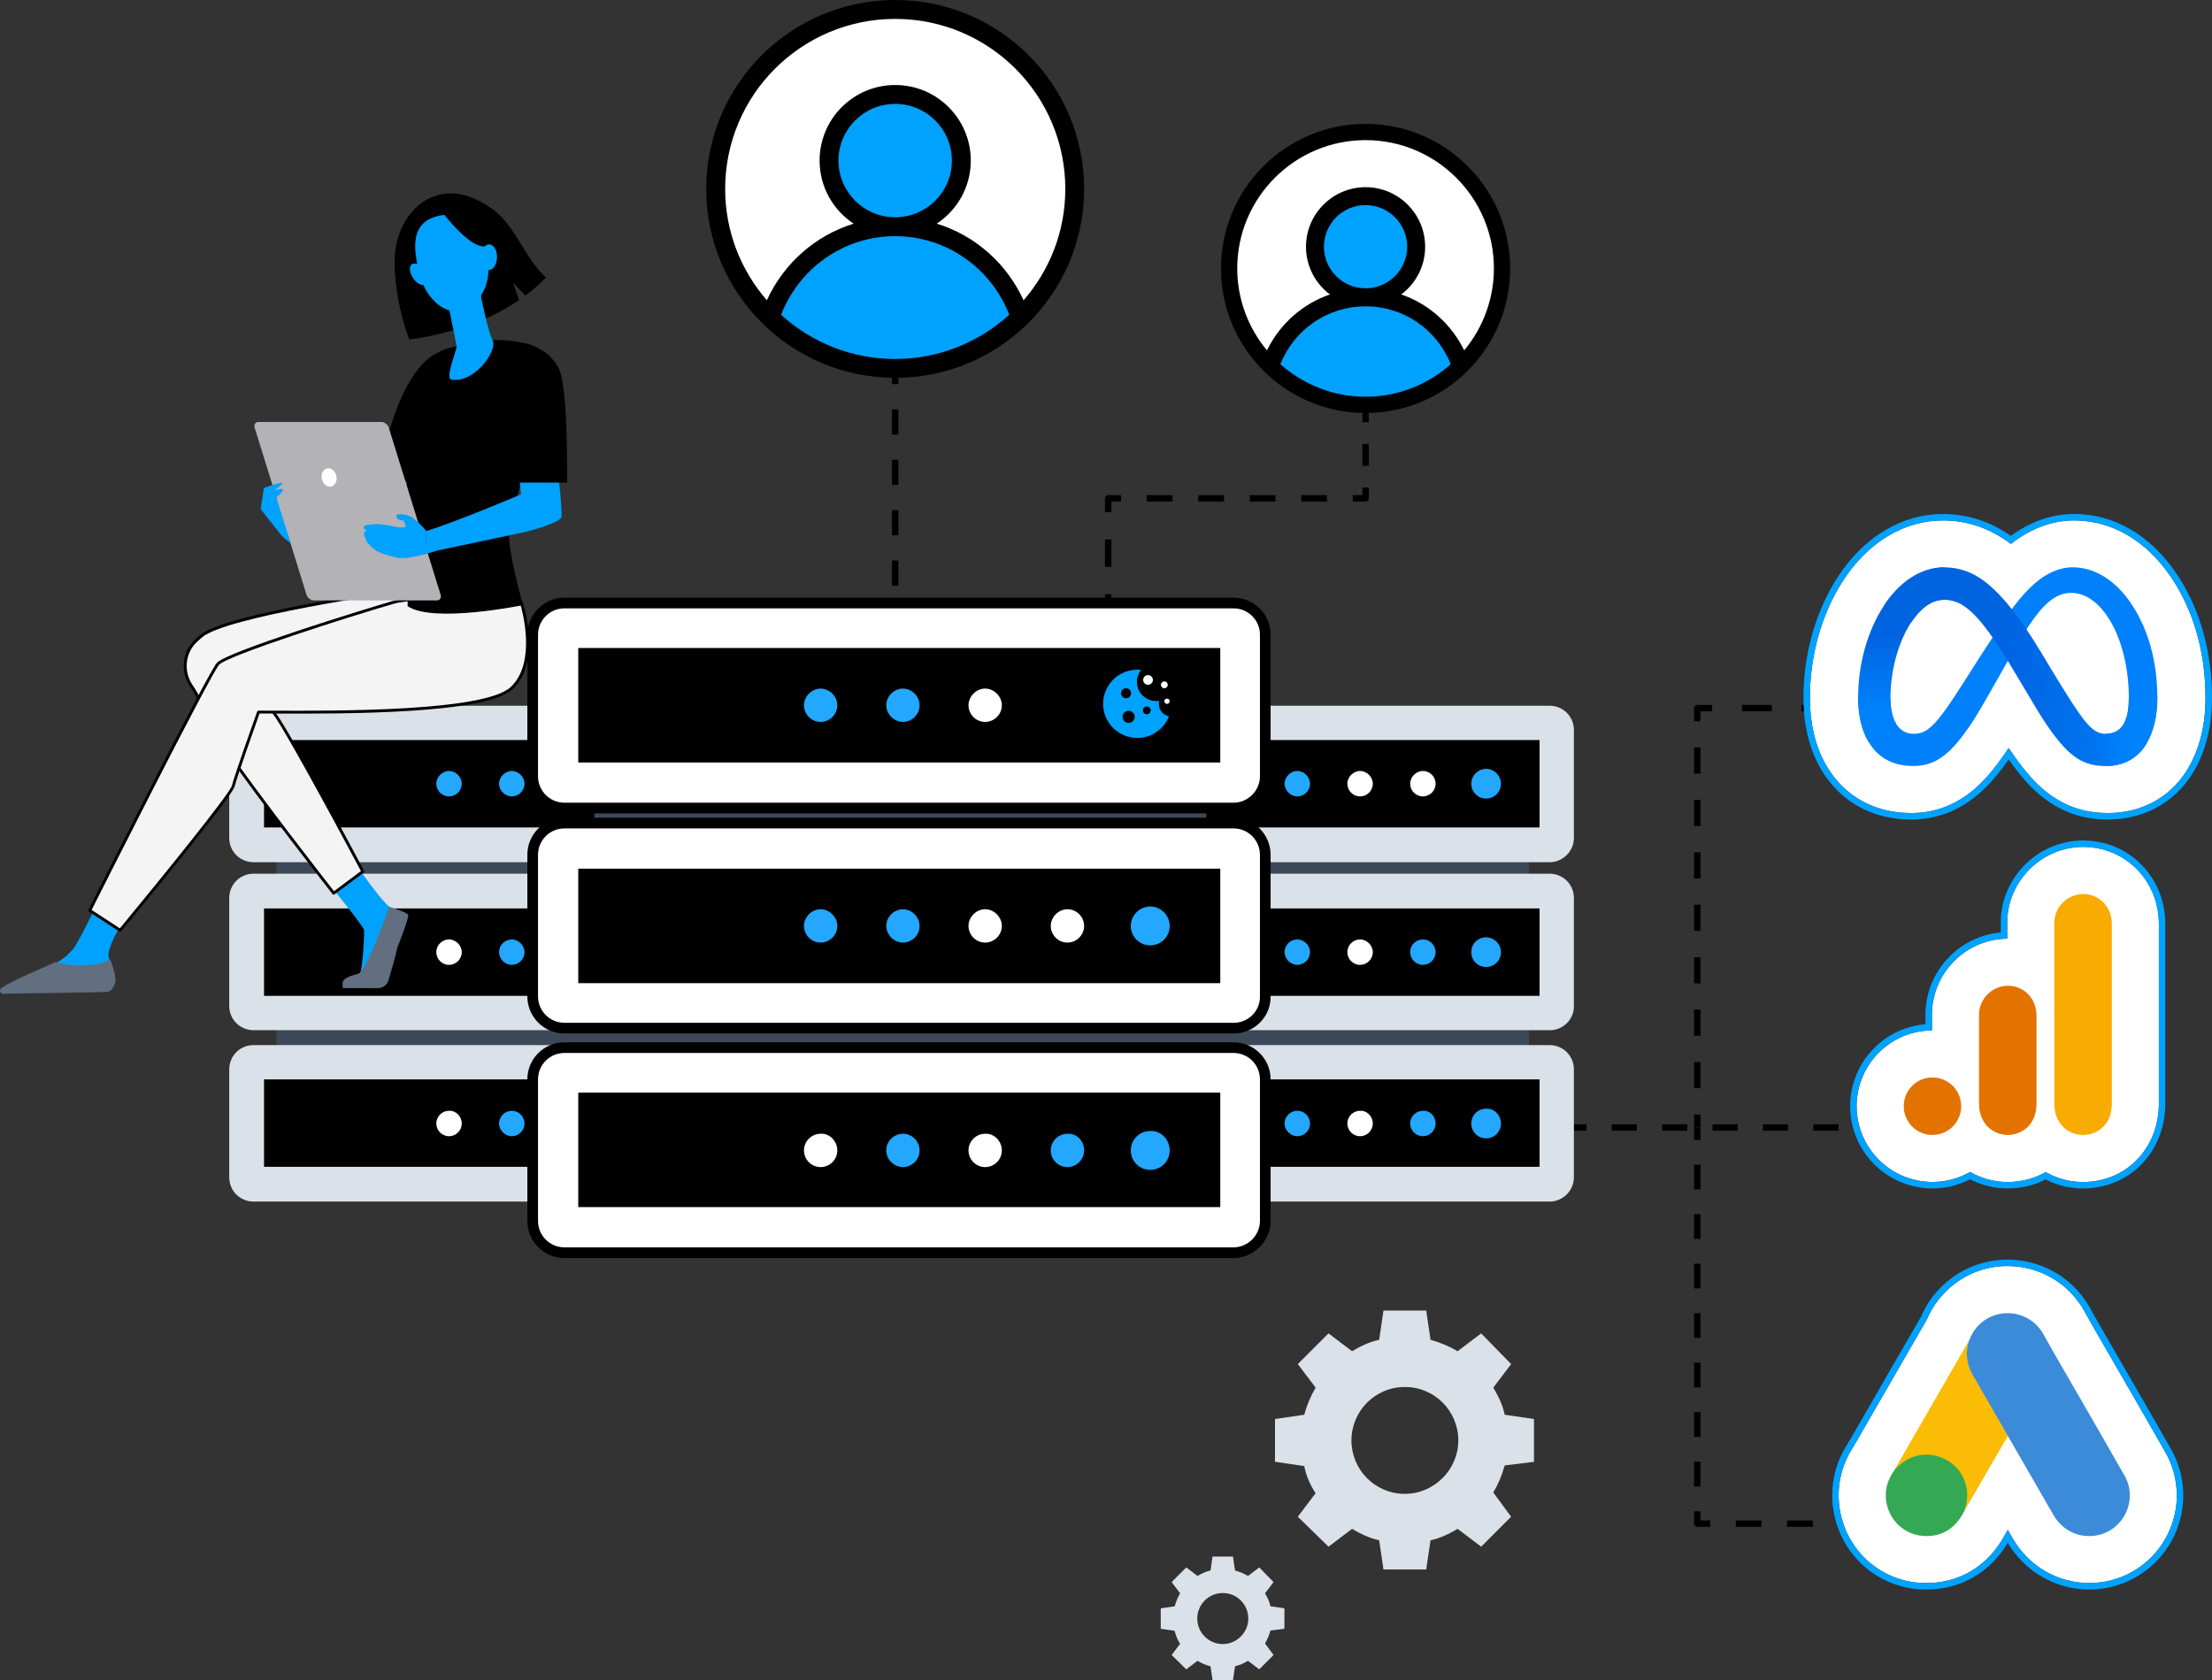 <?xml version="1.0" encoding="UTF-8"?><svg id="Layer_2" xmlns="http://www.w3.org/2000/svg" xmlns:xlink="http://www.w3.org/1999/xlink" viewBox="0 0 829.42 630.1"><rect x="0" y="0" width="829.42" height="630.1" fill="#333333" stroke="none"/><defs><style>.cls-1{fill:#3c8bd9;}.cls-2{fill:#00a2ff;}.cls-3{fill:#0081fb;}.cls-4{fill:url(#linear-gradient-2);}.cls-5{fill:#616f80;}.cls-6{fill:#fff;}.cls-7{fill:#e37300;}.cls-8{fill:#b2b2b7;}.cls-9{fill:#dbe1e8;}.cls-10{fill:#fabc04;}.cls-11{fill:#34a852;}.cls-12{fill:#24a7ff;}.cls-13{fill:#f4f4f4;}.cls-14{fill:#3d4959;}.cls-15{fill:url(#linear-gradient);}.cls-16{fill:#f8ab00;}</style><linearGradient id="linear-gradient" x1="721.06" y1="3993.63" x2="798.31" y2="3989.72" gradientTransform="translate(0 4241.72) scale(1 -1)" gradientUnits="userSpaceOnUse"><stop offset="0" stop-color="#0064e1"/><stop offset=".4" stop-color="#0064e1"/><stop offset=".83" stop-color="#0073ee"/><stop offset="1" stop-color="#0082fb"/></linearGradient><linearGradient id="linear-gradient-2" x1="712.89" y1="3974.72" x2="712.89" y2="4003.2" gradientTransform="translate(0 4241.72) scale(1 -1)" gradientUnits="userSpaceOnUse"><stop offset="0" stop-color="#0082fb"/><stop offset="1" stop-color="#0064e0"/></linearGradient></defs><g id="Layer_1-2"><path d="M336.87,248v4.72h-2.42v-4.72h2.42ZM336.87,229.1v9.45h-2.42v-9.45h2.42ZM336.87,210.21v9.45h-2.42v-9.45h2.42ZM336.87,191.31v9.45h-2.42v-9.45h2.42ZM336.87,172.41v9.45h-2.42v-9.45h2.42ZM336.87,153.51v9.45h-2.42v-9.45h2.42ZM336.87,134.62v9.45h-2.42v-9.45h2.42ZM336.87,115.72v9.45h-2.42v-9.45h2.42ZM336.87,101.55v4.72h-2.42v-4.72h2.42Z"/><path d="M736.61,421.63h4.72v2.42h-4.72v-2.42ZM717.71,421.63h9.45v2.42h-9.45v-2.42ZM698.82,421.63h9.45v2.42h-9.45v-2.42ZM679.92,421.63h9.45v2.42h-9.45v-2.42ZM661.02,421.63h9.45v2.42h-9.45v-2.42ZM642.12,421.63h9.45v2.42h-9.45v-2.42ZM623.23,421.63h9.45v2.42h-9.45v-2.42ZM604.33,421.63h9.45v2.42h-9.45v-2.42ZM590.16,421.63h4.72v2.42h-4.72v-2.42Z"/><path d="M416.75,243.34v5.13h-2.42v-5.13h2.42ZM416.75,222.82v10.26h-2.42v-10.26h2.42ZM416.75,202.3v10.26h-2.42v-10.26h2.42ZM420.36,185.69v2.42h-3.61v3.92h-2.42v-5.25c.07-.61.58-1.09,1.21-1.09h4.83ZM439.66,185.69v2.42h-9.65v-2.42h9.65ZM458.96,185.69v2.42h-9.65v-2.42h9.65ZM478.26,185.69v2.42h-9.65v-2.42h9.65ZM497.57,185.69v2.42h-9.65v-2.42h9.65ZM513.25,182.82v4.08c0,.67-.54,1.21-1.21,1.21h-4.82v-2.42h3.61v-2.87h2.42ZM513.25,166.49v8.17h-2.42v-8.17h2.42ZM513.25,150.15v8.17h-2.42v-8.17h2.42ZM513.25,137.9v4.08h-2.42v-4.08h2.42Z"/><path d="M637.64,417.93h-2.42v4.92h2.42v-4.92ZM637.64,398.27h-2.42v9.83h2.42v-9.83ZM637.64,378.61h-2.42v9.83h2.42v-9.83ZM637.64,358.95h-2.42v9.83h2.42v-9.83ZM637.64,339.28h-2.42v9.83h2.42v-9.83ZM637.64,319.62h-2.42v9.83h2.42v-9.83ZM637.64,299.96h-2.42v9.83h2.42v-9.83ZM637.64,280.3h-2.42v9.83h2.42v-9.83ZM642.01,264.35h-5.59c-.67,0-1.21.54-1.21,1.21v4.91h2.42v-3.7h4.37v-2.42ZM664.35,264.35h-11.17v2.42h11.17v-2.42ZM681.11,264.35h-5.59v2.42h5.59v-2.42Z"/><path d="M637.64,427.48h-2.42v-4.64h2.42v4.64ZM637.64,446.05h-2.42v-9.28h2.42v9.28ZM637.64,464.62h-2.42v-9.28h2.42v9.28ZM637.64,483.19h-2.42v-9.28h2.42v9.28ZM637.64,501.75h-2.42v-9.28h2.42v9.28ZM637.64,520.32h-2.42v-9.28h2.42v9.28ZM637.64,538.88h-2.42v-9.28h2.42v9.28ZM637.64,557.45h-2.42v-9.28h2.42v9.28ZM641.24,572.59h-4.81c-.67,0-1.21-.54-1.21-1.21v-4.64h2.42v3.43h3.6v2.42ZM660.49,572.59h-9.62v-2.42h9.62v2.42ZM679.74,572.59h-9.63v-2.42h9.63v2.42ZM694.18,572.59h-4.81v-2.42h4.81v2.42Z"/><path class="cls-14" d="M278.77,382.2H103.62v13.04h175.15v-13.04Z"/><path class="cls-14" d="M278.77,319.05H103.62v13.04h175.15v-13.04Z"/><path class="cls-9" d="M286.57,450.61H95.02c-4.93,0-9.06-3.98-9.06-9.06v-40.56c0-4.93,3.98-9.06,9.06-9.06h191.54c4.93,0,9.06,3.98,9.06,9.06v40.56c0,4.93-4.14,9.06-9.06,9.06Z"/><path d="M282.74,404.79H99v32.78h183.74v-32.78Z"/><path class="cls-12" d="M268.27,421.34c0,3.18-2.54,5.56-5.56,5.56-3.18,0-5.57-2.54-5.57-5.56,0-3.18,2.54-5.57,5.57-5.57,3.02-.15,5.56,2.39,5.56,5.57Z"/><path class="cls-12" d="M243.77,421.33c0,2.71-2.23,4.77-4.77,4.77-2.71,0-4.77-2.23-4.77-4.77,0-2.71,2.23-4.77,4.77-4.77,2.71-.15,4.77,2.07,4.77,4.77Z"/><path class="cls-6" d="M220.22,421.33c0,2.71-2.23,4.77-4.77,4.77-2.7,0-4.77-2.23-4.77-4.77,0-2.71,2.23-4.77,4.77-4.77,2.54-.15,4.77,2.07,4.77,4.77Z"/><path class="cls-12" d="M196.67,421.33c0,2.71-2.23,4.77-4.77,4.77s-4.77-2.23-4.77-4.77c0-2.7,2.23-4.77,4.77-4.77s4.77,2.07,4.77,4.77Z"/><path class="cls-6" d="M173.14,421.33c0,2.71-2.23,4.77-4.77,4.77-2.71,0-4.77-2.23-4.77-4.77,0-2.71,2.23-4.77,4.77-4.77,2.54-.15,4.77,2.07,4.77,4.77Z"/><path class="cls-9" d="M286.57,386.34H95.02c-4.93,0-9.06-3.98-9.06-9.06v-40.56c0-4.93,3.98-9.06,9.06-9.06h191.54c4.93,0,9.06,3.98,9.06,9.06v40.73c0,4.93-4.14,8.91-9.06,8.91h0Z"/><path d="M282.74,340.68H99v32.78h183.74v-32.78Z"/><path class="cls-9" d="M286.57,323.34H95.02c-4.93,0-9.06-3.98-9.06-9.06v-40.56c0-4.93,3.98-9.06,9.06-9.06h191.54c4.93,0,9.06,3.98,9.06,9.06v40.56c0,4.93-4.14,9.06-9.06,9.06Z"/><path d="M282.74,277.53H99v32.78h183.74v-32.78Z"/><path class="cls-12" d="M268.27,357.07c0,3.18-2.54,5.57-5.56,5.57-3.18,0-5.57-2.54-5.57-5.57,0-3.18,2.54-5.56,5.57-5.56s5.56,2.54,5.56,5.56Z"/><path class="cls-12" d="M243.77,357.07c0,2.7-2.23,4.77-4.77,4.77-2.71,0-4.77-2.23-4.77-4.77,0-2.71,2.23-4.77,4.77-4.77,2.71,0,4.77,2.23,4.77,4.77Z"/><path class="cls-6" d="M220.22,357.07c0,2.7-2.23,4.77-4.77,4.77-2.7,0-4.77-2.23-4.77-4.77,0-2.71,2.23-4.77,4.77-4.77s4.77,2.23,4.77,4.77Z"/><path class="cls-12" d="M196.67,357.07c0,2.7-2.23,4.77-4.77,4.77s-4.77-2.23-4.77-4.77c0-2.71,2.23-4.77,4.77-4.77s4.77,2.23,4.77,4.77Z"/><path class="cls-6" d="M173.14,357.07c0,2.7-2.23,4.77-4.77,4.77-2.71,0-4.77-2.23-4.77-4.77,0-2.71,2.23-4.77,4.77-4.77s4.77,2.23,4.77,4.77Z"/><path class="cls-12" d="M268.27,293.91c0,3.18-2.54,5.56-5.56,5.56-3.18,0-5.57-2.54-5.57-5.56s2.54-5.57,5.57-5.57,5.56,2.54,5.56,5.57Z"/><path class="cls-6" d="M243.77,293.9c0,2.71-2.23,4.77-4.77,4.77-2.71,0-4.77-2.23-4.77-4.77s2.23-4.77,4.77-4.77c2.71,0,4.77,2.23,4.77,4.77Z"/><path class="cls-6" d="M220.22,293.9c0,2.71-2.23,4.77-4.77,4.77-2.7,0-4.77-2.23-4.77-4.77s2.23-4.77,4.77-4.77,4.77,2.23,4.77,4.77Z"/><path class="cls-12" d="M196.67,293.9c0,2.71-2.23,4.77-4.77,4.77s-4.77-2.23-4.77-4.77,2.23-4.77,4.77-4.77,4.77,2.23,4.77,4.77Z"/><path class="cls-12" d="M173.14,293.9c0,2.71-2.23,4.77-4.77,4.77-2.71,0-4.77-2.23-4.77-4.77s2.23-4.77,4.77-4.77,4.77,2.23,4.77,4.77Z"/><path class="cls-14" d="M573.3,382.2h-175.15v13.04h175.15v-13.04Z"/><path class="cls-14" d="M573.3,319.05h-175.15v13.04h175.15v-13.04Z"/><path class="cls-9" d="M581.09,450.61h-191.54c-4.93,0-9.06-3.98-9.06-9.06v-40.56c0-4.93,3.98-9.06,9.06-9.06h191.54c4.93,0,9.06,3.98,9.06,9.06v40.56c0,4.93-4.14,9.06-9.06,9.06Z"/><path d="M577.28,404.79h-183.74v32.78h183.74v-32.78Z"/><path class="cls-12" d="M562.8,421.34c0,3.18-2.54,5.56-5.56,5.56-3.18,0-5.56-2.54-5.56-5.56,0-3.18,2.54-5.57,5.56-5.57,3.02-.15,5.56,2.39,5.56,5.57Z"/><path class="cls-12" d="M538.3,421.33c0,2.71-2.23,4.77-4.77,4.77-2.71,0-4.77-2.23-4.77-4.77,0-2.71,2.23-4.77,4.77-4.77,2.71-.15,4.77,2.07,4.77,4.77Z"/><path class="cls-6" d="M514.75,421.33c0,2.71-2.23,4.77-4.77,4.77-2.71,0-4.77-2.23-4.77-4.77,0-2.71,2.23-4.77,4.77-4.77,2.54-.15,4.77,2.07,4.77,4.77Z"/><path class="cls-12" d="M491.21,421.33c0,2.71-2.23,4.77-4.77,4.77s-4.77-2.23-4.77-4.77c0-2.7,2.23-4.77,4.77-4.77s4.77,2.07,4.77,4.77Z"/><path class="cls-6" d="M467.66,421.33c0,2.71-2.23,4.77-4.77,4.77-2.71,0-4.77-2.23-4.77-4.77,0-2.71,2.23-4.77,4.77-4.77,2.54-.15,4.77,2.07,4.77,4.77Z"/><path class="cls-9" d="M581.09,386.34h-191.54c-4.93,0-9.06-3.98-9.06-9.06v-40.56c0-4.93,3.98-9.06,9.06-9.06h191.54c4.93,0,9.06,3.98,9.06,9.06v40.73c0,4.93-4.14,8.91-9.06,8.91h0Z"/><path d="M577.28,340.68h-183.74v32.78h183.74v-32.78Z"/><path class="cls-9" d="M581.09,323.34h-191.54c-4.93,0-9.06-3.98-9.06-9.06v-40.56c0-4.93,3.98-9.06,9.06-9.06h191.54c4.93,0,9.06,3.98,9.06,9.06v40.56c0,4.93-4.14,9.06-9.06,9.06Z"/><path d="M577.28,277.53h-183.74v32.78h183.74v-32.78Z"/><path class="cls-12" d="M562.8,357.07c0,3.18-2.54,5.57-5.56,5.57-3.18,0-5.56-2.54-5.56-5.57,0-3.18,2.54-5.56,5.56-5.56s5.56,2.54,5.56,5.56Z"/><path class="cls-12" d="M538.3,357.07c0,2.7-2.23,4.77-4.77,4.77-2.71,0-4.77-2.23-4.77-4.77,0-2.71,2.23-4.77,4.77-4.77,2.71,0,4.77,2.23,4.77,4.77Z"/><path class="cls-6" d="M514.75,357.07c0,2.7-2.23,4.77-4.77,4.77-2.71,0-4.77-2.23-4.77-4.77,0-2.71,2.23-4.77,4.77-4.77s4.77,2.23,4.77,4.77Z"/><path class="cls-12" d="M491.21,357.07c0,2.7-2.23,4.77-4.77,4.77s-4.77-2.23-4.77-4.77c0-2.71,2.23-4.77,4.77-4.77s4.77,2.23,4.77,4.77Z"/><path class="cls-6" d="M467.66,357.07c0,2.7-2.23,4.77-4.77,4.77-2.71,0-4.77-2.23-4.77-4.77,0-2.71,2.23-4.77,4.77-4.77s4.77,2.23,4.77,4.77Z"/><path class="cls-12" d="M562.8,293.91c0,3.18-2.54,5.56-5.56,5.56-3.18,0-5.56-2.54-5.56-5.56s2.54-5.57,5.56-5.57,5.56,2.54,5.56,5.57Z"/><path class="cls-6" d="M538.3,293.9c0,2.71-2.23,4.77-4.77,4.77-2.71,0-4.77-2.23-4.77-4.77s2.23-4.77,4.77-4.77c2.71,0,4.77,2.23,4.77,4.77Z"/><path class="cls-6" d="M514.75,293.9c0,2.71-2.23,4.77-4.77,4.77-2.71,0-4.77-2.23-4.77-4.77s2.23-4.77,4.77-4.77,4.77,2.23,4.77,4.77Z"/><path class="cls-12" d="M491.21,293.9c0,2.71-2.23,4.77-4.77,4.77s-4.77-2.23-4.77-4.77,2.23-4.77,4.77-4.77,4.77,2.23,4.77,4.77Z"/><path class="cls-12" d="M467.66,293.9c0,2.71-2.23,4.77-4.77,4.77-2.71,0-4.77-2.23-4.77-4.77s2.23-4.77,4.77-4.77,4.77,2.23,4.77,4.77Z"/><path d="M335.66,0c-39.13,0-70.85,31.72-70.85,70.85s31.72,70.85,70.85,70.85,70.85-31.72,70.85-70.85S374.78,0,335.66,0Z"/><path class="cls-2" d="M292.88,118.04c6.68-17.2,23.23-29.47,42.78-29.47s36.11,12.28,42.78,29.47c-11.32,10.27-26.3,16.59-42.78,16.59s-31.47-6.31-42.78-16.58h0Z"/><path class="cls-2" d="M314.4,60.22c0-11.74,9.51-21.26,21.26-21.26s21.26,9.51,21.26,21.26-9.51,21.26-21.26,21.26-21.26-9.51-21.26-21.26Z"/><path class="cls-6" d="M383.8,112.59c-6.26-13.67-18.02-24.25-32.55-28.72,7.68-5.07,12.76-13.75,12.76-23.64,0-15.66-12.69-28.35-28.35-28.35s-28.34,12.69-28.34,28.35c0,9.89,5.08,18.57,12.77,23.65-14.53,4.47-26.29,15.05-32.55,28.72-9.72-11.19-15.63-25.76-15.63-41.74,0-35.22,28.55-63.77,63.77-63.77s63.77,28.55,63.77,63.77c0,15.99-5.92,30.56-15.63,41.73h-.01Z"/><path d="M512.04,46.46c-29.94,0-54.21,24.27-54.21,54.21s24.27,54.21,54.21,54.21,54.21-24.27,54.21-54.21-24.27-54.21-54.21-54.21Z"/><path class="cls-2" d="M512.04,148.79c-11.78,0-23.1-4.34-31.96-12.21,5.32-13.2,17.81-21.7,31.96-21.7s26.64,8.51,31.96,21.7c-8.85,7.88-20.18,12.22-31.96,12.22h0Z"/><path class="cls-2" d="M512.04,108.13c-8.6,0-15.61-6.99-15.61-15.61s7-15.61,15.61-15.61,15.61,6.99,15.61,15.61-7,15.61-15.61,15.61Z"/><path class="cls-6" d="M475.06,131.4c-7.2-8.65-11.14-19.52-11.14-30.73,0-26.54,21.59-48.12,48.12-48.12s48.12,21.59,48.12,48.12c0,11.21-3.95,22.08-11.14,30.73-4.83-9.89-13.34-17.45-23.61-20.98,5.64-4.22,8.97-10.8,8.97-17.88,0-12.32-10.02-22.34-22.34-22.34s-22.34,10.02-22.34,22.34c0,7.07,3.33,13.66,8.97,17.88-10.27,3.53-18.79,11.09-23.61,20.98Z"/><path class="cls-14" d="M452.35,380.16h-229.48v17.08h229.48v-17.08Z"/><path class="cls-14" d="M452.35,297.41h-229.48v17.08h229.48v-17.08Z"/><path class="cls-6" d="M462.56,469.78h-250.94c-6.46,0-11.88-5.21-11.88-11.87v-53.15c0-6.46,5.21-11.87,11.88-11.87h250.94c6.46,0,11.87,5.21,11.87,11.87v53.15c0,6.46-5.42,11.87-11.87,11.87Z"/><path d="M462.56,471.78h-250.94c-7.65,0-13.88-6.22-13.88-13.87v-53.15c0-7.65,6.22-13.87,13.88-13.87h250.94c7.65,0,13.87,6.22,13.87,13.87v53.15c0,7.52-6.35,13.87-13.87,13.87ZM211.62,394.88c-5.45,0-9.88,4.43-9.88,9.87v53.15c0,5.44,4.43,9.87,9.88,9.87h250.94c5.35,0,9.87-4.52,9.87-9.87v-53.15c0-5.44-4.43-9.87-9.87-9.87h-250.94Z"/><path d="M457.56,409.74h-240.73v42.94h240.73v-42.94Z"/><path class="cls-12" d="M438.59,431.43c0,4.17-3.33,7.29-7.29,7.29-4.17,0-7.29-3.33-7.29-7.29,0-4.17,3.33-7.29,7.29-7.29,3.96-.21,7.29,3.13,7.29,7.29Z"/><path class="cls-12" d="M406.5,431.43c0,3.54-2.92,6.25-6.25,6.25-3.54,0-6.25-2.92-6.25-6.25,0-3.54,2.92-6.25,6.25-6.25,3.54-.21,6.25,2.71,6.25,6.25Z"/><path class="cls-6" d="M375.65,431.43c0,3.54-2.92,6.25-6.25,6.25-3.54,0-6.25-2.92-6.25-6.25,0-3.54,2.92-6.25,6.25-6.25,3.33-.21,6.25,2.71,6.25,6.25Z"/><path class="cls-12" d="M344.81,431.43c0,3.54-2.92,6.25-6.25,6.25s-6.25-2.92-6.25-6.25c0-3.54,2.92-6.25,6.25-6.25s6.25,2.71,6.25,6.25Z"/><path class="cls-6" d="M313.96,431.43c0,3.54-2.92,6.25-6.25,6.25-3.54,0-6.25-2.92-6.25-6.25,0-3.54,2.92-6.25,6.25-6.25,3.33-.21,6.25,2.71,6.25,6.25Z"/><path class="cls-6" d="M462.56,385.57h-250.94c-6.46,0-11.88-5.21-11.88-11.87v-53.15c0-6.46,5.21-11.87,11.88-11.87h250.94c6.46,0,11.87,5.21,11.87,11.87v53.36c0,6.46-5.42,11.67-11.87,11.67h0Z"/><path d="M462.56,387.58h-250.94c-7.65-.01-13.88-6.24-13.88-13.89v-53.15c0-7.65,6.22-13.87,13.88-13.87h250.94c7.65,0,13.87,6.22,13.87,13.87v53.36c0,7.54-6.22,13.67-13.87,13.67ZM211.62,310.67c-5.45,0-9.88,4.43-9.88,9.87v53.15c0,5.44,4.43,9.87,9.88,9.87h251.44c5.21-.26,9.37-4.49,9.37-9.66v-53.36c0-5.44-4.43-9.87-9.87-9.87h-250.94Z"/><path d="M457.56,325.76h-240.73v42.94h240.73v-42.94Z"/><path class="cls-6" d="M462.56,303.04h-250.94c-6.46,0-11.88-5.21-11.88-11.87v-53.15c0-6.46,5.21-11.87,11.88-11.87h250.94c6.46,0,11.87,5.21,11.87,11.87v53.15c0,6.46-5.42,11.87-11.87,11.87Z"/><path d="M462.56,305.04h-250.94c-7.65,0-13.88-6.22-13.88-13.87v-53.15c0-7.65,6.22-13.87,13.88-13.87h250.94c7.65,0,13.87,6.22,13.87,13.87v53.15c0,7.52-6.35,13.87-13.87,13.87ZM211.62,228.14c-5.45,0-9.88,4.43-9.88,9.87v53.15c0,5.44,4.43,9.87,9.88,9.87h250.94c5.35,0,9.87-4.52,9.87-9.87v-53.15c0-5.44-4.43-9.87-9.87-9.87h-250.94Z"/><path d="M457.56,243.01h-240.73v42.94h240.73v-42.94Z"/><path class="cls-12" d="M438.59,347.23c0,4.17-3.33,7.29-7.29,7.29-4.17,0-7.29-3.33-7.29-7.29s3.33-7.29,7.29-7.29,7.29,3.33,7.29,7.29Z"/><path class="cls-6" d="M406.5,347.23c0,3.54-2.92,6.25-6.25,6.25-3.54,0-6.25-2.92-6.25-6.25s2.92-6.25,6.25-6.25c3.54,0,6.25,2.92,6.25,6.25Z"/><path class="cls-6" d="M375.65,347.23c0,3.54-2.92,6.25-6.25,6.25-3.54,0-6.25-2.92-6.25-6.25s2.92-6.25,6.25-6.25,6.25,2.92,6.25,6.25Z"/><path class="cls-12" d="M344.81,347.23c0,3.54-2.92,6.25-6.25,6.25s-6.25-2.92-6.25-6.25,2.92-6.25,6.25-6.25,6.25,2.92,6.25,6.25Z"/><path class="cls-12" d="M313.96,347.23c0,3.54-2.92,6.25-6.25,6.25-3.54,0-6.25-2.92-6.25-6.25s2.92-6.25,6.25-6.25,6.25,2.92,6.25,6.25Z"/><path class="cls-6" d="M375.65,264.48c0,3.54-2.92,6.25-6.25,6.25-3.54,0-6.25-2.92-6.25-6.25s2.92-6.25,6.25-6.25,6.25,2.92,6.25,6.25Z"/><path class="cls-12" d="M344.81,264.48c0,3.54-2.92,6.25-6.25,6.25s-6.25-2.92-6.25-6.25,2.92-6.25,6.25-6.25,6.25,2.92,6.25,6.25Z"/><path class="cls-12" d="M313.96,264.48c0,3.54-2.92,6.25-6.25,6.25-3.54,0-6.25-2.92-6.25-6.25s2.92-6.25,6.25-6.25,6.25,2.92,6.25,6.25Z"/><path class="cls-6" d="M430.47,256.81c1,0,1.82-.81,1.82-1.82s-.81-1.82-1.82-1.82-1.82.81-1.82,1.82.81,1.82,1.82,1.82Z"/><path class="cls-6" d="M436.59,258.1c.71,0,1.28-.57,1.28-1.28s-.57-1.28-1.28-1.28-1.28.57-1.28,1.28.57,1.28,1.28,1.28Z"/><path class="cls-6" d="M437.59,263.98c.55,0,1-.45,1-1s-.45-1-1-1-1,.45-1,1,.45,1,1,1Z"/><path class="cls-2" d="M435.91,267.33c-.93-.86-1.32-2.1-1.39-3.32,0-.39.04-.78.14-1.18-.39.07-.78.11-1.21.07-1.96,0-3.67-.82-5.06-2.1-1.39-1.28-2.03-3.21-2.1-5.06-.04-1,.18-1.93.61-2.74.21-.64.53-1.25.96-1.78-.46-.07-.96-.07-1.43-.07-6.91,0-12.55,5.49-12.8,12.37-.25,7.27,5.7,13.33,13.01,13.22,5.31-.07,9.84-3.42,11.69-8.09-.89-.21-1.71-.68-2.42-1.32h0Z"/><path d="M420.34,259.98c0-1.03.86-1.89,1.89-1.89s1.89.86,1.89,1.89-.86,1.89-1.89,1.89-1.89-.86-1.89-1.89Z"/><path d="M423.19,271.11c-1.25,0-2.28-1.03-2.28-2.28s1.03-2.28,2.28-2.28,2.28,1.03,2.28,2.28-1.03,2.28-2.28,2.28Z"/><path d="M430,267.86c-.82,0-1.46-.64-1.46-1.46s.64-1.46,1.46-1.46,1.46.64,1.46,1.46-.64,1.46-1.46,1.46Z"/><path class="cls-6" d="M811.95,544.65c-4.38-7.73-8.88-15.54-13.25-23.08-1.94-3.36-3.89-6.74-5.81-10.07-1.28-2.24-2.58-4.47-3.87-6.71-2.58-4.43-5.01-8.63-7.4-12.99-5.02-9.07-13.79-15.14-24.05-16.65-10.21-1.51-20.32,1.75-27.73,8.94-3.07,2.97-5.55,6.61-7.4,10.85-7.15,12.34-14.28,24.72-21.41,37.09l-.28.49c-.91,1.56-1.8,3.12-2.69,4.68-.71,1.22-1.41,2.46-2.12,3.68-.41.61-.77,1.21-1.08,1.81-.27.41-.58.89-.89,1.47-3.78,6.42-5.23,13.69-4.24,21.05,2.15,15.6,14.56,27.28,30.2,28.39h.13c.79.05,1.55.07,2.33.07,11.76,0,21.98-5.8,28.28-16.16.53-.86.93-1.61,1.2-2.12l.05-.08.05-.07c.26-.41.48-.84.71-1.26.05-.08.09-.16.14-.26.61,1.07,1.22,2.13,1.85,3.2,6.06,10.51,16.96,16.74,28.7,16.74,1.64,0,3.29-.12,4.95-.36,10.68-1.61,19.87-8.4,24.6-18.15,4.72-9.74,4.35-21.16-.98-30.52h.01s0,.01,0,.01Z"/><path class="cls-2" d="M728.17,482.36c7.95-7.71,18.81-11.21,29.77-9.6h0c10.66,1.57,19.83,7.74,25.3,16.97l.52.9h0s.89,1.62.89,1.62c1.49,2.68,3.01,5.33,4.57,8.04l1.91,3.29h0s12.98,22.48,12.98,22.48c3.31,5.74,6.67,11.58,9.95,17.38.03.05.06.1.08.15,5.65,10.02,6.01,22.22.97,32.62-5.07,10.47-14.94,17.76-26.42,19.49h0c-1.78.27-3.56.39-5.31.39-12.44,0-23.98-6.52-30.53-17.48-.03.06-.07.12-.1.17-6.73,11.06-17.71,17.32-30.35,17.32-.8,0-1.59-.02-2.4-.07h-.23c-16.53-1.18-29.7-13.37-32.31-29.7l-.12-.78h0c-1.07-7.9.5-15.72,4.55-22.61.32-.58.63-1.07.9-1.48.32-.61.69-1.22,1.1-1.84.34-.59.68-1.18,1.02-1.78.35-.61.71-1.23,1.06-1.85.89-1.57,1.79-3.12,2.7-4.69l.28-.48h0s10.7-18.57,10.7-18.57c3.55-6.15,7.1-12.29,10.65-18.43,1.96-4.44,4.59-8.31,7.88-11.48ZM757.58,475.16c-10.21-1.51-20.32,1.75-27.73,8.94l-.57.56c-2.81,2.86-5.1,6.31-6.83,10.28-7.15,12.34-14.28,24.72-21.41,37.09l-.28.49c-.91,1.56-1.8,3.12-2.69,4.68-.71,1.22-1.41,2.46-2.12,3.68-.41.61-.77,1.21-1.08,1.81-.27.41-.58.89-.89,1.47l-.35.6c-3.52,6.27-4.86,13.32-3.89,20.44,2.12,15.35,14.18,26.91,29.47,28.33l.73.06h.13c.39.02.78.04,1.17.05l1.16.02c11.76,0,21.98-5.8,28.28-16.16.53-.86.93-1.61,1.2-2.12l.05-.08.05-.07c.26-.41.48-.83.71-1.26.05-.08.09-.16.14-.26.61,1.07,1.22,2.13,1.85,3.2,5.96,10.34,16.62,16.54,28.15,16.74h.55c1.43,0,2.88-.09,4.33-.27l.62-.09c10.35-1.56,19.29-7.98,24.14-17.25l.46-.91c4.72-9.74,4.35-21.16-.98-30.52h0c-4.38-7.72-8.88-15.53-13.24-23.07-1.94-3.37-3.89-6.74-5.81-10.07l-3.87-6.7c-2.25-3.88-4.4-7.58-6.5-11.36l-.9-1.63c-4.87-8.79-13.24-14.76-23.09-16.49l-.96-.15ZM811.95,544.65h0,0s0,0,0,0Z"/><path class="cls-1" d="M738.23,502.97c.88-2.32,2.11-4.46,3.91-6.19,7.22-7.04,19.16-5.27,24.07,3.58,3.68,6.71,7.59,13.27,11.39,19.91,6.34,11.02,12.75,22.03,19.01,33.09,5.27,9.25-.45,20.93-10.91,22.52-6.41.95-12.42-1.99-15.74-7.74-5.56-9.69-11.16-19.39-16.73-29.03-.11-.22-.26-.4-.4-.59-.59-.48-.85-1.18-1.21-1.8-2.47-4.35-5.01-8.66-7.48-12.98-1.59-2.8-3.25-5.56-4.82-8.36-1.44-2.51-2.11-5.23-2.02-8.11.11-1.47.29-2.95.95-4.27"/><path class="cls-10" d="M738.23,502.97c-.33,1.33-.62,2.66-.71,4.06-.11,3.09.66,5.96,2.21,8.66,4.06,6.96,8.11,13.96,12.13,20.96.36.62.66,1.26,1.04,1.85-2.21,3.83-4.42,7.62-6.67,11.46-3.09,5.34-6.19,10.73-9.33,16.07-.15,0-.19-.07-.22-.19-.04-.29.07-.55.15-.85,1.51-5.53.26-10.44-3.54-14.63-2.32-2.54-5.27-3.98-8.66-4.46-4.42-.62-8.33.52-11.84,3.28-.62.48-1.04,1.18-1.77,1.55-.15,0-.22-.07-.26-.19,1.77-3.06,3.51-6.12,5.27-9.18,7.29-12.68,14.6-25.35,21.93-38,.07-.15.19-.26.26-.4"/><path class="cls-11" d="M710.92,550.66c.71-.62,1.36-1.29,2.11-1.88,8.95-7.07,22.41-1.95,24.36,9.25.48,2.69.22,5.27-.59,7.85-.04.22-.07.4-.15.62-.33.59-.62,1.21-1,1.8-3.28,5.41-8.11,8.11-14.45,7.71-7.26-.52-12.98-5.96-13.96-13.19-.48-3.51.22-6.78,2.02-9.8.36-.66.81-1.26,1.21-1.92.19-.15.11-.45.45-.45"/><path class="cls-6" d="M790.56,304.9c-6.48,0-16.25-1.08-26.12-10.39-4.2-3.96-8.22-9.41-11.26-13.99-1.38,2.12-2.67,3.92-4.24,6-5.93,7.89-15.73,18.39-32.34,18.39-13.61,0-24.81-6.15-31.52-17.33-1.15-1.91-2.16-3.99-3.01-6.16-.79-2.04-1.46-4.19-1.98-6.41-.95-4.11-1.45-8.56-1.45-13.23,0-16.02,4.44-31.68,12.48-44.08,9.28-14.32,22.89-22.52,37.33-22.52,9.25,0,17.83,2.96,25.57,8.81,7.32-5.78,15.46-8.81,23.69-8.81,14.23,0,27.17,7.61,36.45,21.42,8.39,12.51,12.81,28.06,12.81,44.99,0,7.72-1.17,14.41-3.55,20.46-.8,2.02-1.74,3.98-2.81,5.82-4.89,8.47-12.83,14.25-22.36,16.25-2.48.52-5.08.79-7.72.79h.01Z"/><path class="cls-2" d="M826.99,261.58c0-16.93-4.42-32.48-12.81-44.99-9.13-13.6-21.81-21.18-35.78-21.42h-.67c-8.24,0-16.38,3.03-23.69,8.8l-.73-.54c-7.31-5.31-15.35-8.09-23.98-8.26h-.86c-14.43,0-28.05,8.19-37.33,22.51l-.74,1.17c-7.58,12.21-11.74,27.39-11.74,42.91v.87c.06,4.35.55,8.51,1.45,12.36.52,2.22,1.19,4.38,1.98,6.41.85,2.17,1.86,4.26,3.01,6.16,6.5,10.83,17.21,16.94,30.25,17.31l1.27.02c16.09,0,25.79-9.85,31.77-17.64l.57-.75c1.56-2.08,2.86-3.88,4.23-6,3.03,4.58,7.06,10.02,11.26,13.99,9.87,9.3,19.63,10.39,26.11,10.39,2.3,0,4.58-.21,6.78-.6l.93-.18c9.53-2,17.47-7.78,22.37-16.25.94-1.62,1.77-3.31,2.5-5.07l.31-.76c2.24-5.67,3.4-11.91,3.54-19.02v-1.44ZM790.54,304.9h.01s0,0,0,0,0,0,0,0ZM790.56,307.32h0s-.01,0-.01,0h0c-6.84,0-17.29-1.18-27.77-11.05h0c-3.5-3.3-6.83-7.53-9.59-11.45-.38.54-.76,1.07-1.16,1.61l-1.15,1.54c-6.05,8.05-16.48,19.36-34.28,19.36-14.41,0-26.42-6.56-33.59-18.5l-.45-.77c-1.04-1.82-1.96-3.76-2.74-5.77h0c-.83-2.14-1.53-4.4-2.08-6.74h0c-1-4.3-1.51-8.94-1.51-13.78,0-16.45,4.55-32.57,12.87-45.4l.45-.69c9.63-14.44,23.74-22.93,38.91-22.93,9.21,0,17.79,2.78,25.54,8.21,7.31-5.35,15.43-8.21,23.73-8.21,14.95,0,28.4,7.89,38,21.83l.45.67.8,1.22c8.17,12.73,12.42,28.31,12.42,45.11,0,7.97-1.2,14.97-3.72,21.35h0c-.84,2.13-1.84,4.19-2.97,6.15-5.24,9.06-13.76,15.26-23.96,17.4h0c-2.64.55-5.41.84-8.2.84h0s0,0,0,0Z"/><path class="cls-3" d="M708.84,261.91c0,4.28.94,7.58,2.16,9.56,1.61,2.61,4.01,3.71,6.47,3.71,3.16,0,6.05-.79,11.62-8.49,4.46-6.18,9.73-14.85,13.26-20.28l5.99-9.21c4.16-6.4,8.99-13.51,14.51-18.33,4.51-3.93,9.38-6.12,14.27-6.12,8.22,0,16.06,4.76,22.05,13.7,6.56,9.79,9.74,22.12,9.74,34.83,0,7.56-1.49,13.12-4.02,17.5-2.45,4.25-7.22,8.48-15.26,8.48v-12.11c6.88,0,8.6-6.32,8.6-13.55,0-10.31-2.4-21.75-7.69-29.93-3.75-5.8-8.62-9.34-13.99-9.34-5.8,0-10.46,4.38-15.69,12.16-2.79,4.14-5.65,9.19-8.86,14.88l-3.54,6.26c-7.11,12.59-8.9,15.46-12.45,20.2-6.22,8.29-11.54,11.43-18.54,11.43-8.31,0-13.55-3.59-16.8-9.01-2.66-4.41-3.95-10.2-3.95-16.8l12.12.44h.01,0Z"/><path class="cls-15" d="M706.28,227.32c5.55-8.56,13.58-14.55,22.78-14.55,5.33,0,10.62,1.58,16.15,6.09,6.05,4.94,12.49,13.07,20.54,26.46l2.88,4.81c6.96,11.6,10.92,17.56,13.24,20.37,2.98,3.61,5.07,4.69,7.78,4.69,6.88,0,8.6-6.32,8.6-13.55l10.69-.34c0,7.57-1.49,13.12-4.02,17.51-2.45,4.25-7.22,8.48-15.26,8.48-5,0-9.42-1.08-14.32-5.71-3.76-3.54-8.17-9.83-11.54-15.49l-10.06-16.81c-5.05-8.43-9.68-14.73-12.36-17.58-2.88-3.06-6.59-6.76-12.51-6.76-4.79,0-8.86,3.36-12.26,8.49l-10.32-6.13h-.01s0,.01,0,.01Z"/><path class="cls-4" d="M728.86,224.95c-4.79,0-8.86,3.37-12.26,8.49-4.81,7.26-7.75,18.08-7.75,28.47,0,4.28.94,7.58,2.16,9.56l-10.33,6.8c-2.66-4.41-3.95-10.2-3.95-16.8,0-12,3.29-24.5,9.55-34.16,5.55-8.56,13.58-14.55,22.78-14.55l-.2,12.19Z"/><path class="cls-6" d="M781.07,317.61h-.27c-7.48.12-14.5,3.09-19.76,8.36-5.29,5.28-8.33,12.32-8.39,19.79v6.25h-.08c-7.47.12-14.49,3.08-19.79,8.37-5.27,5.27-8.25,12.29-8.37,19.75v6.28c-5.56.04-10.95,1.68-15.63,4.8-4.68,3.14-8.29,7.54-10.44,12.73-2.16,5.22-2.73,10.91-1.62,16.45,1.11,5.53,3.79,10.56,7.8,14.56,4,3.99,9.04,6.67,14.53,7.75,1.82.36,3.69.55,5.55.55,3.75,0,7.4-.73,10.86-2.15,1.13-.47,2.21-1.01,3.26-1.61,4.14,2.4,8.94,3.78,14.12,3.78s10.09-1.34,14.22-3.72c4.12,2.36,8.88,3.72,14.01,3.72,16.21,0,28.43-12.66,28.43-29.46v-67.27c0-16.22-12.48-28.94-28.43-28.94h.01Z"/><path class="cls-2" d="M721.98,380.09l.02-.76c.32-7.8,3.53-15.13,9.06-20.67,5.19-5.19,11.93-8.32,19.16-8.97v-4.72c.27-7.84,3.55-15.18,9.1-20.72,5.7-5.72,13.33-8.95,21.44-9.07h.31c17.32,0,30.84,13.85,30.84,31.36v67.27c0,18.06-13.23,31.88-30.86,31.88-5.07,0-9.82-1.22-14.01-3.39-4.24,2.18-9.12,3.39-14.22,3.39s-9.9-1.25-14.12-3.44c-.75.39-1.52.76-2.32,1.09h-.01c-3.75,1.55-7.71,2.34-11.78,2.34-2.02,0-4.05-.2-6.03-.6h0c-5.78-1.14-11.09-3.91-15.36-8.01l-.41-.4c-4.22-4.21-7.08-9.47-8.35-15.25l-.12-.56h0c-1.2-6.02-.59-12.19,1.76-17.85,2.33-5.64,6.25-10.41,11.32-13.82h0s.48-.32.48-.32c4.28-2.74,9.08-4.36,14.08-4.79v-4.01ZM752.65,352.01h-.08c-7.47.12-14.49,3.08-19.79,8.38l-.49.5c-4.97,5.21-7.76,12.03-7.89,19.25v6.28c-5.56.04-10.95,1.68-15.64,4.8l-.44.3c-4.47,3.12-7.93,7.41-10,12.43-2.16,5.22-2.73,10.91-1.62,16.45,1.11,5.53,3.79,10.56,7.8,14.56,4,3.99,9.03,6.67,14.53,7.75,1.6.32,3.23.5,4.86.54h.7c3.52,0,6.94-.63,10.21-1.88l.65-.26c1.13-.47,2.21-1.01,3.26-1.61,3.88,2.25,8.34,3.6,13.15,3.76l.97.02c5.18,0,10.09-1.34,14.22-3.72,3.86,2.22,8.29,3.54,13.05,3.7l.96.02c15.96,0,28.05-12.27,28.43-28.67v-.78s0-67.27,0-67.27c0-16.22-12.48-28.94-28.43-28.94h-.26c-7.48.12-14.5,3.09-19.76,8.36l-.49.5c-4.99,5.22-7.84,12.05-7.9,19.29v6.25Z"/><path class="cls-16" d="M770.29,346.03v67.79c0,7.59,5.22,11.81,10.78,11.81,5.14,0,10.78-3.6,10.78-11.81v-67.27c0-6.95-5.13-11.29-10.78-11.29-2.85.05-5.56,1.2-7.58,3.21-2.01,2.01-3.16,4.73-3.21,7.58h.01Z"/><path class="cls-7" d="M742.05,380.44v33.37c0,7.59,5.23,11.81,10.79,11.81,5.13,0,10.78-3.6,10.78-11.81v-32.87c0-6.95-5.14-11.29-10.78-11.29-2.85.05-5.56,1.2-7.58,3.21-2.01,2.01-3.16,4.73-3.21,7.58Z"/><path class="cls-7" d="M735.38,414.84c0,2.13-.64,4.22-1.82,5.99-1.19,1.78-2.87,3.15-4.83,3.98-1.97.81-4.14,1.02-6.22.61-2.09-.41-4.01-1.45-5.52-2.95-1.51-1.51-2.53-3.44-2.95-5.52-.41-2.09-.2-4.26.61-6.24.81-1.97,2.2-3.65,3.96-4.84,1.78-1.19,3.86-1.81,5.99-1.81,2.86,0,5.6,1.14,7.62,3.15,2.02,2.02,3.15,4.76,3.15,7.62h.01,0Z"/><path class="cls-9" d="M481.61,610.81v-7.66l-5.23-.77c-.38-1.78-1.15-3.32-2.04-4.86l3.19-4.22-5.36-5.49-4.22,3.19c-1.54-.9-3.06-1.54-4.86-2.04l-.77-5.23h-7.66l-.77,5.23c-1.78.38-3.32,1.15-4.86,2.04l-4.22-3.19-5.49,5.49,3.19,4.22c-.9,1.54-1.54,3.06-2.04,4.86l-5.23.77v7.66l5.23.77c.38,1.78,1.02,3.32,2.04,4.86l-3.19,4.22,5.49,5.36,4.22-3.19c1.54.9,3.06,1.65,4.86,2.04l.77,5.23h7.66l.77-5.23c1.78-.38,3.32-1.15,4.86-2.04l4.22,3.19,5.36-5.36-3.19-4.34c.9-1.54,1.53-3.06,2.04-4.86l5.23-.64h0ZM458.5,616.55c-5.36,0-9.57-4.34-9.57-9.57s4.22-9.57,9.57-9.57,9.57,4.34,9.57,9.57-4.34,9.57-9.57,9.57Z"/><path class="cls-9" d="M575.18,548.19v-16.03l-10.96-1.61c-.79-3.74-2.4-6.95-4.28-10.17l6.68-8.83-11.23-11.51-8.83,6.68c-3.22-1.88-6.41-3.22-10.17-4.28l-1.61-10.96h-16.03l-1.61,10.96c-3.74.79-6.95,2.4-10.17,4.28l-8.83-6.68-11.51,11.51,6.68,8.83c-1.88,3.22-3.22,6.41-4.28,10.17l-10.96,1.61v16.03l10.96,1.61c.79,3.74,2.13,6.95,4.28,10.17l-6.68,8.83,11.51,11.23,8.83-6.68c3.22,1.88,6.41,3.46,10.17,4.28l1.61,10.96h16.03l1.61-10.96c3.74-.79,6.95-2.4,10.17-4.28l8.83,6.68,11.23-11.23-6.68-9.08c1.88-3.22,3.21-6.41,4.28-10.17l10.96-1.34v-.02ZM526.78,560.22c-11.23,0-20.04-9.08-20.04-20.04s8.83-20.04,20.04-20.04,20.04,9.08,20.04,20.04-9.08,20.04-20.04,20.04Z"/><path class="cls-2" d="M144.67,173.72l-6.77,19.18s16.79,4.33,17.21,4.47c.42.14,4.09-18.89,4.09-18.89l-14.53-4.76Z"/><path class="cls-2" d="M124.09,332.38s12.38,15.18,12.46,16.5c.08,1.32-.49,15.73-1.96,17.05-1.47,1.32-5.8,2.26-4.41,3.74,1.05,1.12,6.82-.83,12.18-1.14,1.56-.09,5.84-11.13,6.46-13.01.9-2.72,3.09-8.86,2.27-10.76-.4-.93-2.31-2.83-4.99-4.6-2.83-1.87-13.64-17.24-13.64-17.24l-8.37,9.45Z"/><path class="cls-5" d="M145.92,340.08s-8.31,23.93-11.57,25.08c-.86.31-5.01,1.09-5.79,2.96-.24.56,0,2.45,0,2.45h13.16c1.81,0,3.41-1.19,3.94-2.92,1.05-3.47,2.72-9.17,3.29-12.25,0,0,4.59-11.32,4.08-12.35-.51-1.03-7.1-2.97-7.1-2.97Z"/><path class="cls-2" d="M49.93,339.67s-10.11,14.55-9.22,19.15c.48,2.47,2.6,5.69,1.38,8.01-1.22,2.32-2.61,2.9-2.61,2.9l-31.54.52c-1.72.03-.58-1.1.8-2.14,2.27-1.7,4.1-2.82,11.34-6.4.47-.23,2.19-1.35,2.81-1.73,1.57-.98,3.15-2.52,4.51-4.07,2.26-2.57,12.22-23.53,12.22-23.53l10.3,7.29Z"/><path class="cls-13" d="M86.5,249.9s12.52,14.61,15.71,16.92c3.19,2.31,33.84,60,33.84,60l-10.92,8.15s-27.39-34.91-40.25-53.58c-10.88-15.79-6.87-14.79-13.27-24.4-3.52-5.29-2.72-12.44,1.92-16.74.58-.53,1.21-1.09,1.89-1.67,9.47-8.07,74.35-17.14,74.35-17.14l41.5,4.16s-33.91,24.31-35.18,24.96c-1.27.65-46.83,7.44-47.78,7.44s-21.83-8.09-21.83-8.09Z"/><path d="M125.13,335.51c-.16,0-.32-.07-.43-.21-.27-.35-27.54-35.14-40.27-53.61-6.25-9.08-7.63-12.67-8.84-15.85-.92-2.41-1.72-4.49-4.43-8.56-3.66-5.5-2.8-13,2-17.44.58-.54,1.22-1.1,1.9-1.69,9.48-8.08,71.98-16.9,74.63-17.27.04,0,.09,0,.13,0l41.5,4.16c.22.02.41.18.47.4s-.03.45-.21.58c-1.39.99-33.96,24.34-35.25,25-1.54.79-47.69,7.5-48.02,7.5-.87,0-13.7-4.91-20-7.34,3.36,3.88,11.73,13.4,14.2,15.19,3.2,2.32,30.86,54.27,34,60.19.13.24.06.53-.15.69l-10.92,8.15c-.1.07-.21.11-.32.11ZM149.79,221.98c-2.37.33-64.9,9.25-74.01,17.01-.68.58-1.3,1.13-1.87,1.66-4.41,4.08-5.2,10.98-1.84,16.04,2.77,4.17,3.63,6.41,4.54,8.77,1.19,3.12,2.55,6.65,8.72,15.62,11.95,17.35,36.76,49.13,39.9,53.14l10.12-7.55c-12.3-23.14-31.2-57.77-33.46-59.4-3.21-2.32-15.29-16.41-15.81-17.01-.16-.19-.17-.46-.03-.67.14-.2.41-.28.64-.19,8.19,3.17,20.71,7.93,21.67,8.05.29-.01,45.46-6.57,47.52-7.39.99-.51,23.79-16.81,33.92-24.07l-40.01-4.01Z"/><path class="cls-13" d="M195.5,225.96s7.12,21.83-3.56,32.02c-10.68,10.19-74.12,9.06-95,9.06,0,0-8.54,23.94-9.49,27.82-.95,3.88-42.4,54.02-42.4,54.02l-11.39-7.44s44.61-88.63,48.09-92.51c3.48-3.88,53.16-19.41,65.5-22.97,12.34-3.56,48.25,0,48.25,0Z"/><path d="M45.05,349.42c-.1,0-.21-.03-.3-.09l-11.39-7.44c-.23-.15-.31-.45-.19-.7,1.82-3.62,44.69-88.74,48.17-92.63,3.72-4.15,55.03-20.03,65.75-23.12,12.3-3.55,46.99-.16,48.45-.02.22.02.4.17.46.37.29.9,7.1,22.28-3.7,32.58-9.98,9.52-63.73,9.32-89.56,9.22-2.02,0-3.84-.01-5.43-.02-1.07,3.01-8.48,23.85-9.35,27.4-.95,3.89-38.26,49.09-42.51,54.23-.11.13-.26.2-.42.2ZM34.36,341.25l10.58,6.91c16.63-20.12,41.31-50.68,41.98-53.43.94-3.86,9.16-26.89,9.51-27.87.08-.22.28-.36.51-.36,1.68,0,3.63,0,5.81.02,23.68.09,79.15.3,88.81-8.92,9.59-9.16,4.35-28.34,3.52-31.13-3.79-.36-36.25-3.28-47.69.02-15.53,4.48-62.07,19.27-65.24,22.81-3.27,3.65-44.41,85.23-47.8,91.96Z"/><path d="M148.12,155c7.55-21.01,16.77-23.01,16.77-23.01l-7.02,50.62c-4.8-1.34-11.06-4.33-15.85-5.72,1.59-7.62,3.99-16.03,6.11-21.9Z"/><path d="M184.5,127.57s14.33-.94,20,5.4c5.67,6.33-12.58,56.41-13.61,64.47-1.03,8.06,5.25,29.48,5.25,29.48,0,0-33.66,6.94-43.28.42,0,0-1.03-57.94,0-63.7,1.03-5.76,9.62-29.16,11.68-31.47,2.06-2.3,19.95-4.6,19.95-4.6Z"/><path class="cls-8" d="M96.93,158.25h46.08c1.17,0,2.41.97,2.78,2.16l19.43,62.6c.37,1.19-.28,2.16-1.44,2.16h-46.08c-1.17,0-2.41-.97-2.78-2.16l-19.43-62.6c-.37-1.19.28-2.16,1.44-2.16Z"/><path class="cls-6" d="M126.1,178.34c.48,1.87-.34,3.7-1.83,4.1-1.49.4-3.08-.79-3.56-2.66-.48-1.87.34-3.7,1.83-4.1,1.49-.4,3.08.79,3.56,2.65Z"/><path class="cls-5" d="M20.79,360.8c9.58,2.51,16.66.8,20.63-.83,1.02,2.95,2.38,6.66,1.66,8.8-.88,2.62-2.13,3.21-3.24,3.24-8.75.23-32.06.55-38.73.64-.93.01-1.45-1.1-.85-1.83,1.65-2.02,19.82-9.58,20.53-10.02Z"/><path class="cls-2" d="M159.87,199.14c-.52-.4-1.07-1.68-5.07-4.93-1.15-.94-3.24-1.24-3.24-1.24,0,0-2.57-.35-2.83.23-.25.59.12,1.31.56,1.56.44.25,1.48.27,1.92.52.29.17.44.61.56.9.13.35.36.89.31,1.28-.04.28-.34.25-.6.29-.33.05-.66.06-.99.06-.67-.01-1.33-.12-1.99-.23-2.64-.47-5.29-1.11-7.98-1.01-.6.02-1.2.08-1.79.19-.54.1-1.1.07-1.62.28-.24.09-.47.23-.61.44s-.17.51-.02.71c.06.08.14.13.22.19.31.22.62.44.94.66-.32.12-.73.08-.94.36-.08.1-.11.24-.14.37-.12.7.02,1.44.39,2.04.06.11.14.21.18.33.03.09.05.18.08.28.03.11.09.22.14.33.16.32.27.68.56.89.3.21.53.59.78.87.55.6,1.15,1.16,1.81,1.63,1.52,1.07,3.32,1.63,5.11,2.13.59.16,1.17.32,1.76.48.56.15,1.12.3,1.7.41,1.67.31,3.29.14,4.94-.18,1.43-.28,2.85-.57,4.28-.88.42-.09.84-.18,1.26-.27l.33-8.66Z"/><path class="cls-2" d="M208.23,168.54l-14.43,3.09s1.59,12.36,1.5,13.81c0,0-25.05,10.59-35.42,13.69l-.49,8.71c2.03-.55,3.67-1.16,4.67-1.39,1.97-.44,33.41-7.07,33.41-7.07,0,0,12.44-3.2,13.04-5.47.6-2.27-2.27-25.38-2.27-25.38Z"/><path d="M212.63,181s.42-33.81-2.73-41.94c-3.15-8.13-14.91-13.41-21.04-8.71-6.13,4.7,3.54,50.65,3.54,50.65h20.23Z"/><path d="M147.98,97.66c.15-16.05,12.47-29.37,28.07-23.88,3.51,1.23,8.42,4.06,11.09,6.69,7.23,7.11,10.17,16.78,17.57,23.63-2.06,2.13-4.6,4.43-7.68,6.73l-4.68-4.78,2.29,6.48c-9.09,6.2-22.31,12.16-41.18,14.81-3.9-10.56-5.57-21.12-5.49-29.68Z"/><path class="cls-2" d="M179.73,107.95s.07.43.21,1.17c.64,3.53,3.1,15.24,4.76,18.46,2.01,3.89-6.88,16.3-15.43,14.78-2.55-.45,2.15-11.4,1.93-12.56-.43-2.22-1.02-5.25-1.62-8.35-.34-1.75-.68-3.53-1-5.2-.91-4.75-1.66-8.63-1.66-8.63l12.82.33Z"/><path class="cls-2" d="M179.93,109.12c-.13-.74-.21-1.17-.21-1.17l-12.82-.33s.75,3.88,1.66,8.63c.32,1.66.66,3.43,1,5.17,1.98-.3,4.05-1.28,6.12-3.14,2.26-2.03,3.74-4.46,4.63-7.06-.16-.83-.29-1.55-.39-2.09Z"/><path class="cls-2" d="M166.37,80.65s5.88-1.58,10.32,2.83c4.44,4.42,10.64,19.18,2.5,28.9-8.14,9.71-18.66,1.61-21.43-8.21-2.77-9.82-5-21.9,8.61-23.52Z"/><path class="cls-2" d="M154.98,104.43c1.42,2.05,3.46,3,4.55,2.13,1.09-.88.82-3.25-.6-5.3-1.42-2.05-3.46-3-4.55-2.13-1.09.88-.82,3.25.6,5.3Z"/><path d="M165.47,79.11s10.04,13.44,15.85,13.27c5.81-.16,7.65,7.49,7.65,7.49,0,0-4.55-17.58-10.69-20.2-6.14-2.62-12.8-.56-12.8-.56Z"/><path class="cls-2" d="M180.33,96.27c-.1,2.66,1.17,4.9,2.83,5.01,1.67.1,3.1-1.97,3.2-4.63.1-2.66-1.17-4.9-2.83-5.01-1.67-.1-3.1,1.97-3.2,4.63Z"/><path class="cls-2" d="M110.13,194.01l-1.15,9.54s-.1-.05-.18-.1c-1.49-.88-2.8-2.04-3.87-3.4l-7.2-9.13,1.22-7.88s5.78-2.27,6.65-1.92c.86.36-2.87,2.92-2.87,2.92,0,0,2.98-1.17,3.3-.45.32.72-2.31,2.87-2.31,2.87l6.42,7.53Z"/><path class="cls-8" d="M103.72,186.48c-.15.39,5.7,18.39,5.7,18.39,0,0,4.94-8.78,5.16-9.2.22-.42-5.77-7.99-5.77-7.99l-5.09-1.21Z"/></g></svg>